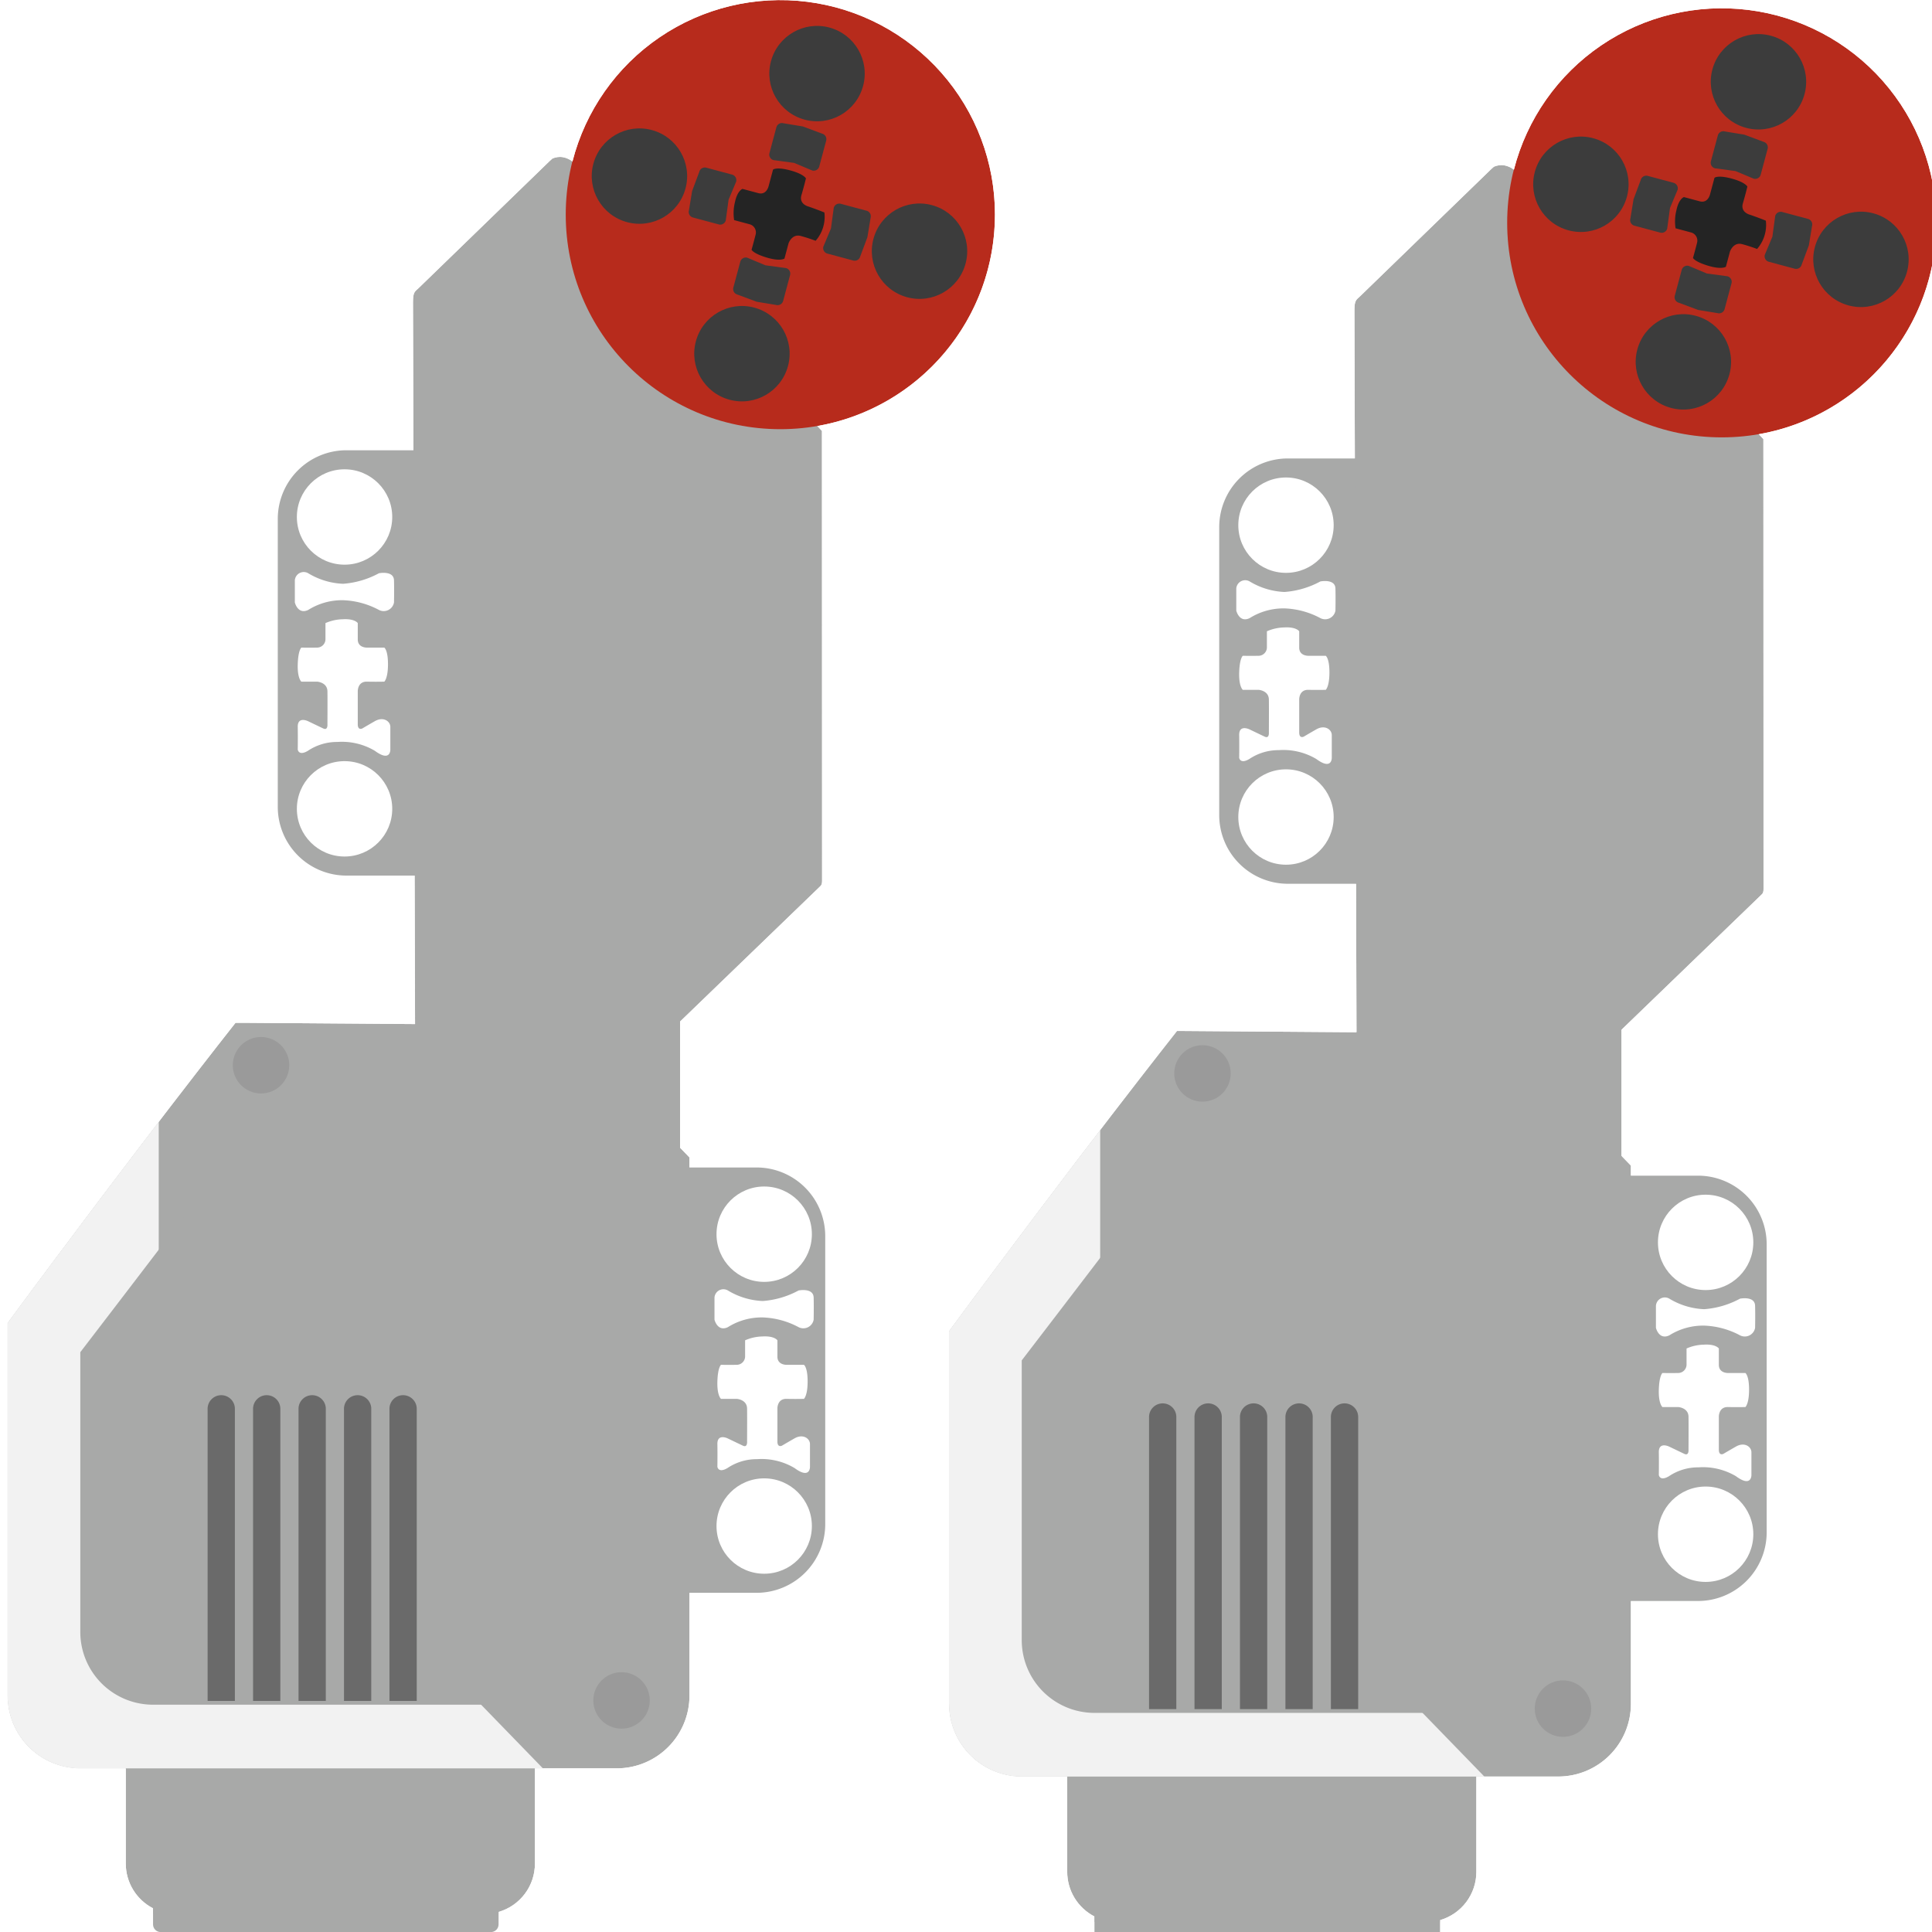 <?xml version="1.0" encoding="UTF-8" standalone="no"?>
<svg
   xmlns:dc="http://purl.org/dc/elements/1.1/"
   xmlns:cc="http://creativecommons.org/ns#"
   xmlns:rdf="http://www.w3.org/1999/02/22-rdf-syntax-ns#"
   xmlns:svg="http://www.w3.org/2000/svg"
   xmlns="http://www.w3.org/2000/svg"
   xmlns:sodipodi="http://sodipodi.sourceforge.net/DTD/sodipodi-0.dtd"
   xmlns:inkscape="http://www.inkscape.org/namespaces/inkscape"
   viewBox="2135.306 6140.141 153.634 153.634"
   version="1.1"
   id="svg7024"
   sodipodi:docname="Large Motors.svg"
   width="153.634"
   height="153.634"
   inkscape:version="0.91 r13725"
   inkscape:export-filename="/Users/sam/pxt-ev3/libs/core/jres/icons/dualMotorLarge-icon.png"
   inkscape:export-xdpi="74.983398"
   inkscape:export-ydpi="74.983398">
  <sodipodi:namedview
     pagecolor="#ffffff"
     bordercolor="#666666"
     borderopacity="1"
     objecttolerance="10"
     gridtolerance="10"
     guidetolerance="10"
     inkscape:pageopacity="0"
     inkscape:pageshadow="2"
     inkscape:window-width="2560"
     inkscape:window-height="1395"
     id="namedview7026"
     showgrid="false"
     inkscape:zoom="3.0722366"
     inkscape:cx="-73.361033"
     inkscape:cy="76.817002"
     inkscape:window-x="0"
     inkscape:window-y="1"
     inkscape:window-maximized="1"
     inkscape:current-layer="svg7024" />
  <defs
     id="defs6971">
    <style
       id="style6897">
      .cls-1 {
        fill: #a8a9a8;
      }

      .cls-2 {
        clip-path: url(#clip-path);
      }

      .cls-3 {
        fill: #fff;
      }

      .cls-4 {
        clip-path: url(#clip-path-2);
      }

      .cls-5 {
        fill: #f2f2f2;
      }

      .cls-6 {
        clip-path: url(#clip-path-3);
      }

      .cls-7 {
        fill: #6a6a6a;
      }

      .cls-8 {
        fill: #9a9a9a;
      }

      .cls-9 {
        fill: #b72b1c;
      }

      .cls-10 {
        fill: #3c3c3c;
      }

      .cls-11 {
        fill: #242424;
      }

      .cls-12 {
        filter: url(#rød);
      }

      .cls-13 {
        filter: url(#Path_4);
      }

      .cls-14 {
        filter: url(#Path_1-2);
      }

      .cls-15 {
        filter: url(#Path_2);
      }

      .cls-16 {
        filter: url(#Path_1);
      }

      .cls-17 {
        filter: url(#Path_34);
      }
    </style>
    <clipPath
       id="clip-path">
      <path
         id="Union_6"
         data-name="Union 6"
         class="cls-1"
         d="M 0,136.571 A 17.07,17.07 0 0 1 14.122,119.759 L 13.757,119.371 13.747,83.6 c 0,-0.419 0.142,-0.4 0.392,-0.673 L 25.043,72.4 V 62.372 l -0.75,-0.775 V 60.8 H 17.5 a 4,4 0 0 1 -4,-4 V 30.978 a 4,4 0 0 1 4,-4 h 6.793 V 18.8 a 5.784,5.784 0 0 1 5.784,-5.784 h 6.508 V 5.446 A 4,4 0 0 1 39.477,1.6 v -1 A 0.607,0.607 0 0 1 40.084,0 h 26.262 a 0.607,0.607 0 0 1 0.607,0.607 v 1.282 a 4,4 0 0 1 2.169,3.557 v 7.569 h 3.615 A 5.784,5.784 0 0 1 78.521,18.8 V 48.44 C 68.153,62.5 60.394,72.305 60.394,72.305 H 59.8 c 0,0 -7.092,-0.053 -13.682,-0.1 l 0.034,11.8 h 6.882 a 4,4 0 0 1 4,4 v 25.826 a 4,4 0 0 1 -4,4 h -6.785 l 0.034,11.775 c 0,0.838 -0.155,0.838 -0.462,1.137 l -10.415,10.099 -0.212,0.191 A 1.518,1.518 0 0 1 33.6,140.8 17.067,17.067 0 0 1 0,136.571 Z"
         inkscape:connector-curvature="0"
         style="fill:#a8a9a8" />
    </clipPath>
    <filter
       id="Path_34"
       x="2168.891"
       y="6138.587"
       width="38.537"
       height="21.907"
       filterUnits="userSpaceOnUse">
      <feOffset
         input="SourceAlpha"
         id="feOffset6901" />
      <feGaussianBlur
         stdDeviation="1"
         result="blur"
         id="feGaussianBlur6903" />
      <feFlood
         flood-opacity="0.502"
         id="feFlood6905" />
      <feComposite
         operator="in"
         in2="blur"
         id="feComposite6907"
         result="result1" />
      <feComposite
         in="SourceGraphic"
         in2="result1"
         id="feComposite6909" />
    </filter>
    <filter
       id="Path_1"
       x="2146.053"
       y="6207.134"
       width="38.537"
       height="77.177"
       filterUnits="userSpaceOnUse">
      <feOffset
         input="SourceAlpha"
         id="feOffset6912" />
      <feGaussianBlur
         stdDeviation="1"
         result="blur-2"
         id="feGaussianBlur6914" />
      <feFlood
         flood-opacity="0.502"
         id="feFlood6916" />
      <feComposite
         operator="in"
         in2="blur-2"
         id="feComposite6918"
         result="result1" />
      <feComposite
         in="SourceGraphic"
         in2="result1"
         id="feComposite6920" />
    </filter>
    <filter
       id="Path_2"
       x="2157.349"
       y="6198.806"
       width="27.029"
       height="28.403"
       filterUnits="userSpaceOnUse">
      <feOffset
         input="SourceAlpha"
         id="feOffset6923" />
      <feGaussianBlur
         stdDeviation="1"
         result="blur-3"
         id="feGaussianBlur6925" />
      <feFlood
         flood-opacity="0.502"
         id="feFlood6927" />
      <feComposite
         operator="in"
         in2="blur-3"
         id="feComposite6929"
         result="result1" />
      <feComposite
         in="SourceGraphic"
         in2="result1"
         id="feComposite6931" />
    </filter>
    <filter
       id="Path_1-2"
       x="2156.6"
       y="6150.155"
       width="60.229"
       height="65.29"
       filterUnits="userSpaceOnUse">
      <feOffset
         input="SourceAlpha"
         id="feOffset6934" />
      <feGaussianBlur
         stdDeviation="1"
         result="blur-4"
         id="feGaussianBlur6936" />
      <feFlood
         flood-opacity="0.502"
         id="feFlood6938" />
      <feComposite
         operator="in"
         in2="blur-4"
         id="feComposite6940"
         result="result1" />
      <feComposite
         in="SourceGraphic"
         in2="result1"
         id="feComposite6942" />
    </filter>
    <clipPath
       id="clip-path-2">
      <path
         id="Path_9"
         data-name="Path 9"
         class="cls-1"
         d="m 5.784,0 h 42.66 a 5.784,5.784 0 0 1 5.784,5.784 v 29.64 C 43.86,49.487 36.1,59.29 36.1,59.29 h -0.595 c 0,0 -19.462,-0.147 -23.864,-0.147 A 2.28,2.28 0 0 1 9.263,58.158 L 0,48.582 V 5.784 A 5.784,5.784 0 0 1 5.784,0 Z"
         inkscape:connector-curvature="0"
         style="fill:#a8a9a8" />
    </clipPath>
    <filter
       id="Path_4"
       x="2162.384"
       y="6155.217"
       width="48.66"
       height="54.444"
       filterUnits="userSpaceOnUse">
      <feOffset
         input="SourceAlpha"
         id="feOffset6947" />
      <feGaussianBlur
         stdDeviation="1"
         result="blur-5"
         id="feGaussianBlur6949" />
      <feFlood
         flood-opacity="0.502"
         id="feFlood6951" />
      <feComposite
         operator="in"
         in2="blur-5"
         id="feComposite6953"
         result="result1" />
      <feComposite
         in="SourceGraphic"
         in2="result1"
         id="feComposite6955" />
    </filter>
    <clipPath
       id="clip-path-3">
      <path
         id="Path_10"
         data-name="Path 10"
         class="cls-1"
         d="M 5.784,0 H 36.875 A 5.784,5.784 0 0 1 42.66,5.784 V 28.032 C 34.013,39.3 27.1,48.444 27.1,48.444 H 5.784 A 5.784,5.784 0 0 1 0,42.66 V 5.784 A 5.784,5.784 0 0 1 5.784,0 Z"
         inkscape:connector-curvature="0"
         style="fill:#a8a9a8" />
    </clipPath>
    <filter
       id="rød"
       x="2132.306"
       y="6256.646"
       width="40.129"
       height="40.129"
       filterUnits="userSpaceOnUse">
      <feOffset
         input="SourceAlpha"
         id="feOffset6960" />
      <feGaussianBlur
         stdDeviation="1"
         result="blur-6"
         id="feGaussianBlur6962" />
      <feFlood
         flood-opacity="0.502"
         id="feFlood6964" />
      <feComposite
         operator="in"
         in2="blur-6"
         id="feComposite6966"
         result="result1" />
      <feComposite
         in="SourceGraphic"
         in2="result1"
         id="feComposite6968" />
    </filter>
  </defs>
  <g
     id="Large_Motor"
     data-name="Large Motor"
     transform="matrix(-1,0,0,-1,3003.735,6879.921)">
    <g
       id="Mask_Group_6"
       data-name="Mask Group 6"
       class="cls-2"
       transform="translate(789.306,586.141)"
       clip-path="url(#clip-path)">
      <g
         id="Large_motor-2"
         data-name="Large motor"
         transform="translate(-1.623,0)">
        <path
           id="Path_45"
           data-name="Path 45"
           class="cls-1"
           d="m 5.461,0 5.612,0 a 5.461,5.461 0 0 1 5.461,5.461 l 0,22.9 a 5.461,5.461 0 0 1 -5.461,5.461 l -5.612,0 A 5.461,5.461 0 0 1 0,28.365 L 0,5.461 A 5.461,5.461 0 0 1 5.461,0 Z"
           transform="translate(42.123,84.012)"
           inkscape:connector-curvature="0"
           style="fill:#a8a9a8" />
        <circle
           id="Ellipse_2"
           data-name="Ellipse 2"
           class="cls-3"
           cx="3.792"
           cy="3.792"
           transform="translate(49.555,85.528)"
           r="3.792"
           style="fill:#ffffff" />
        <circle
           id="Ellipse_1"
           data-name="Ellipse 1"
           class="cls-3"
           cx="3.792"
           cy="3.792"
           transform="translate(49.555,108.736)"
           r="3.792"
           style="fill:#ffffff" />
        <path
           id="Path_36"
           data-name="Path 36"
           class="cls-1"
           d="m 0.607,0 26.262,0 a 0.607,0.607 0 0 1 0.607,0.607 l 0,5.293 a 0.607,0.607 0 0 1 -0.607,0.607 l -26.262,0 A 0.607,0.607 0 0 1 0,5.9 L 0,0.607 A 0.607,0.607 0 0 1 0.607,0 Z"
           transform="translate(41.1,0)"
           inkscape:connector-curvature="0"
           style="fill:#a8a9a8" />
        <g
           class="cls-17"
           transform="translate(-2133.68,-6140.14)"
           id="g6978"
           style="filter:url(#Path_34)">
          <path
             id="Path_34-2"
             data-name="Path 34"
             class="cls-1"
             d="M 0.607,0 31.93,0 a 0.607,0.607 0 0 1 0.607,0.607 l 0,14.693 a 0.607,0.607 0 0 1 -0.607,0.607 l -31.323,0 A 0.607,0.607 0 0 1 0,15.3 L 0,0.607 A 0.607,0.607 0 0 1 0.607,0 Z"
             transform="translate(2171.89,6141.59)"
             inkscape:connector-curvature="0"
             style="fill:#a8a9a8" />
        </g>
        <path
           id="Path_2-2"
           data-name="Path 2"
           class="cls-3"
           d="m 5610.158,939.234 a 4.151,4.151 0 0 1 -2.342,0.705 5.131,5.131 0 0 1 -2.988,-0.705 c -1.257,-0.931 -1.229,0.1 -1.229,0.1 l 0,1.8 c 0,0.45 0.553,0.846 1.229,0.459 0.676,-0.387 1,-0.581 1,-0.581 0,0 0.361,-0.184 0.361,0.335 l 0,2.62 c 0,0 0.021,0.786 -0.73,0.768 -0.751,-0.018 -1.38,0 -1.38,0 0,0 -0.293,0.248 -0.293,1.385 0,1.137 0.293,1.322 0.293,1.322 l 1.38,0 c 0,0 0.73,-0.024 0.73,0.649 l 0,1.3 c 0,0 0.227,0.359 1.169,0.306 a 3.6,3.6 0 0 0 1.4,-0.306 l 0,-1.3 a 0.67,0.67 0 0 1 0.66,-0.649 c 0.631,-0.01 1.257,0 1.257,0 0,0 0.252,-0.191 0.287,-1.322 0.035,-1.131 -0.287,-1.385 -0.287,-1.385 l -1.257,0 c 0,0 -0.805,-0.052 -0.817,-0.768 -0.012,-0.716 0,-2.62 0,-2.62 0,0 -0.047,-0.515 0.332,-0.335 0.379,0.18 1.215,0.581 1.215,0.581 0,0 0.83,0.407 0.814,-0.459 -0.016,-0.866 0,-1.8 0,-1.8 0,0 -0.072,-0.534 -0.804,-0.1 z"
           transform="translate(-5553.893,-845.301)"
           inkscape:connector-curvature="0"
           style="fill:#ffffff" />
        <path
           id="Path_3"
           data-name="Path 3"
           class="cls-3"
           d="m 5601.9,1015.336 a 0.83,0.83 0 0 1 1.2,-0.594 6.516,6.516 0 0 0 2.85,0.772 5.05,5.05 0 0 0 2.768,-0.772 c 0.829,-0.4 1.067,0.594 1.067,0.594 l 0,1.76 a 0.71,0.71 0 0 1 -1.067,0.561 5.791,5.791 0 0 0 -2.768,-0.837 7.06,7.06 0 0 0 -2.85,0.837 c 0,0 -1.178,0.239 -1.2,-0.561 -0.022,-0.8 0,-1.76 0,-1.76 z"
           transform="translate(-5552.485,-909.604)"
           inkscape:connector-curvature="0"
           style="fill:#ffffff" />
        <g
           class="cls-16"
           transform="translate(-2133.68,-6140.14)"
           id="g6983"
           style="filter:url(#Path_1)">
          <path
             id="Path_1-3"
             data-name="Path 1"
             class="cls-1"
             d="M 0.016,8.513 13.42,-4.416 31.991,-3.746 32.162,55.2 c 0,0.838 -0.155,0.838 -0.462,1.137 l -10.416,10.096 -0.212,0.19 c -0.584,0.4 -1.987,-0.115 -1.987,-0.952 L -0.364,44.961 -0.375,9.187 c 0,-0.419 0.142,-0.402 0.391,-0.674 z"
             transform="translate(2149.43,6214.55)"
             inkscape:connector-curvature="0"
             style="fill:#a8a9a8" />
        </g>
        <g
           class="cls-15"
           transform="translate(-2133.68,-6140.14)"
           id="g6986"
           style="filter:url(#Path_2)">
          <path
             id="Path_2-3"
             data-name="Path 2"
             class="cls-1"
             d="m 1484.037,521.285 0,17.253 c 0,0 0.019,0.845 0.3,1.121 0.281,0.276 3.516,3.626 3.516,3.626 a 1.566,1.566 0 0 0 1.157,0.4 c 0.758,-0.025 11.627,0 11.627,0 l 4.429,-4.7 0,-7.963 -10.662,-0.567 z"
             transform="translate(676.31,5680.52)"
             inkscape:connector-curvature="0"
             style="fill:#a8a9a8" />
        </g>
        <g
           id="Group_4"
           data-name="Group 4"
           transform="translate(15.123,26.978)">
          <path
             id="Path_44"
             data-name="Path 44"
             class="cls-1"
             d="m 5.461,0 5.612,0 a 5.461,5.461 0 0 1 5.461,5.461 l 0,22.9 a 5.461,5.461 0 0 1 -5.461,5.461 l -5.612,0 A 5.461,5.461 0 0 1 0,28.365 L 0,5.461 A 5.461,5.461 0 0 1 5.461,0 Z"
             inkscape:connector-curvature="0"
             style="fill:#a8a9a8" />
          <circle
             id="Ellipse_3"
             data-name="Ellipse 3"
             class="cls-3"
             cx="3.792"
             cy="3.792"
             transform="translate(1.062,1.517)"
             r="3.792"
             style="fill:#ffffff" />
          <circle
             id="Ellipse_4"
             data-name="Ellipse 4"
             class="cls-3"
             cx="3.792"
             cy="3.792"
             transform="translate(1.062,24.725)"
             r="3.792"
             style="fill:#ffffff" />
          <path
             id="Path_5"
             data-name="Path 5"
             class="cls-3"
             d="m 5610.158,939.234 a 4.151,4.151 0 0 1 -2.342,0.705 5.131,5.131 0 0 1 -2.988,-0.705 c -1.257,-0.931 -1.229,0.1 -1.229,0.1 l 0,1.8 c 0,0.45 0.553,0.846 1.229,0.459 0.676,-0.387 1,-0.581 1,-0.581 0,0 0.361,-0.184 0.361,0.335 l 0,2.62 c 0,0 0.021,0.786 -0.73,0.768 -0.751,-0.018 -1.38,0 -1.38,0 0,0 -0.293,0.248 -0.293,1.385 0,1.137 0.293,1.322 0.293,1.322 l 1.38,0 c 0,0 0.73,-0.024 0.73,0.649 l 0,1.3 c 0,0 0.227,0.359 1.169,0.306 a 3.6,3.6 0 0 0 1.4,-0.306 l 0,-1.3 a 0.67,0.67 0 0 1 0.66,-0.649 c 0.631,-0.01 1.257,0 1.257,0 0,0 0.252,-0.191 0.287,-1.322 0.035,-1.131 -0.287,-1.385 -0.287,-1.385 l -1.257,0 c 0,0 -0.805,-0.052 -0.817,-0.768 -0.012,-0.716 0,-2.62 0,-2.62 0,0 -0.047,-0.515 0.332,-0.335 0.379,0.18 1.215,0.581 1.215,0.581 0,0 0.83,0.407 0.814,-0.459 -0.016,-0.866 0,-1.8 0,-1.8 0,0 -0.072,-0.534 -0.804,-0.1 z"
             transform="translate(-5602.386,-929.312)"
             inkscape:connector-curvature="0"
             style="fill:#ffffff" />
          <path
             id="Path_6"
             data-name="Path 6"
             class="cls-3"
             d="m 5601.9,1015.336 a 0.83,0.83 0 0 1 1.2,-0.594 6.516,6.516 0 0 0 2.85,0.772 5.05,5.05 0 0 0 2.768,-0.772 c 0.829,-0.4 1.067,0.594 1.067,0.594 l 0,1.76 a 0.71,0.71 0 0 1 -1.067,0.561 5.791,5.791 0 0 0 -2.768,-0.837 7.06,7.06 0 0 0 -2.85,0.837 c 0,0 -1.178,0.239 -1.2,-0.561 -0.022,-0.8 0,-1.76 0,-1.76 z"
             transform="translate(-5600.979,-993.616)"
             inkscape:connector-curvature="0"
             style="fill:#ffffff" />
        </g>
        <g
           class="cls-14"
           transform="translate(-2133.68,-6140.14)"
           id="g6995"
           style="filter:url(#Path_1-2)">
          <path
             id="Path_1-4"
             data-name="Path 1"
             class="cls-1"
             d="m 5.784,0 42.66,0 a 5.784,5.784 0 0 1 5.784,5.784 l 0,29.64 C 43.86,49.487 36.1,59.29 36.1,59.29 l -0.595,0 c 0,0 -19.462,-0.147 -23.864,-0.147 A 2.28,2.28 0 0 1 9.263,58.158 L 0,48.582 0,5.784 A 5.784,5.784 0 0 1 5.784,0 Z"
             transform="translate(2159.6,6153.16)"
             inkscape:connector-curvature="0"
             style="fill:#a8a9a8" />
        </g>
        <g
           id="hvid"
           transform="translate(25.916,13.015)">
          <g
             id="Mask_Group_1"
             data-name="Mask Group 1"
             class="cls-4"
             clip-path="url(#clip-path-2)">
            <path
               id="hvid-2"
               data-name="hvid"
               class="cls-5"
               d="m 1498.578,449.051 7.155,7.37 23.789,31.08 0,14.857 13.063,-16.131 0,-31.221 -0.993,-7.691 z"
               transform="translate(-1487.315,-449.455)"
               inkscape:connector-curvature="0"
               style="fill:#f2f2f2" />
          </g>
        </g>
        <g
           class="cls-13"
           transform="translate(-2133.68,-6140.14)"
           id="g7001"
           style="filter:url(#Path_4)">
          <path
             id="Path_4-2"
             data-name="Path 4"
             class="cls-1"
             d="m 5.784,0 31.091,0 a 5.784,5.784 0 0 1 5.785,5.784 l 0,22.248 C 34.013,39.3 27.1,48.444 27.1,48.444 l -21.316,0 A 5.784,5.784 0 0 1 0,42.66 L 0,5.784 A 5.784,5.784 0 0 1 5.784,0 Z"
             transform="translate(2165.38,6158.22)"
             inkscape:connector-curvature="0"
             style="fill:#a8a9a8" />
        </g>
        <g
           id="Group_3"
           data-name="Group 3"
           transform="translate(31.7,18.38)">
          <g
             id="Mask_Group_2"
             data-name="Mask Group 2"
             class="cls-6"
             clip-path="url(#clip-path-3)">
            <path
               id="Union_1"
               data-name="Union 1"
               class="cls-7"
               d="m 14.461,28.56 0,-27.475 a 1.085,1.085 0 1 1 2.169,0 l 0,27.475 a 1.085,1.085 0 1 1 -2.169,0 z m -3.615,0 0,-27.475 a 1.085,1.085 0 1 1 2.169,0 l 0,27.475 a 1.085,1.085 0 1 1 -2.169,0 z m -3.615,0 0,-27.475 a 1.085,1.085 0 1 1 2.169,0 l 0,27.475 a 1.085,1.085 0 1 1 -2.169,0 z m -3.615,0 0,-27.475 a 1.085,1.085 0 1 1 2.169,0 l 0,27.475 a 1.085,1.085 0 1 1 -2.169,0 z M 0,28.56 0,1.085 a 1.085,1.085 0 1 1 2.169,0 l 0,27.475 A 1.085,1.085 0 1 1 0,28.56 Z"
               transform="translate(15.907,-5.365)"
               inkscape:connector-curvature="0"
               style="fill:#6a6a6a" />
          </g>
        </g>
        <circle
           id="Ellipse_1-2"
           data-name="Ellipse 1"
           class="cls-8"
           cx="2.245"
           cy="2.245"
           transform="translate(29.076,16.175)"
           r="2.245"
           style="fill:#9a9a9a" />
        <circle
           id="Ellipse_2-2"
           data-name="Ellipse 2"
           class="cls-8"
           cx="2.245"
           cy="2.245"
           transform="translate(57.744,66.686)"
           r="2.245"
           style="fill:#9a9a9a" />
        <g
           class="cls-12"
           transform="translate(-2133.68,-6140.14)"
           id="g7009">
          <circle
             id="rød-2"
             data-name="rød"
             class="cls-9"
             cx="17.064"
             cy="17.064"
             transform="translate(2135.31,6259.65)"
             r="17.064"
             style="fill:#b72b1c" />
        </g>
        <g
           id="Group_2"
           data-name="Group 2"
           transform="matrix(0.966,0.259,-0.259,0.966,7.93,117.883)">
          <circle
             id="Ellipse_4-2"
             data-name="Ellipse 4"
             class="cls-10"
             cx="3.792"
             cy="3.792"
             transform="translate(11.528,0)"
             r="3.792"
             style="fill:#3c3c3c" />
          <circle
             id="Ellipse_7"
             data-name="Ellipse 7"
             class="cls-10"
             cx="3.792"
             cy="3.792"
             transform="translate(23.056,11.528)"
             r="3.792"
             style="fill:#3c3c3c" />
          <circle
             id="Ellipse_5"
             data-name="Ellipse 5"
             class="cls-10"
             cx="3.792"
             cy="3.792"
             transform="translate(11.528,23.056)"
             r="3.792"
             style="fill:#3c3c3c" />
          <circle
             id="Ellipse_6"
             data-name="Ellipse 6"
             class="cls-10"
             cx="3.792"
             cy="3.792"
             transform="translate(0,11.528)"
             r="3.792"
             style="fill:#3c3c3c" />
          <path
             id="Path_4-3"
             data-name="Path 4"
             class="cls-11"
             d="m 2.4,1.566 c 0,0 0.021,0.786 -0.73,0.768 -0.751,-0.018 -1.38,0 -1.38,0 0,0 -0.29,0.248 -0.29,1.385 0,1.137 0.294,1.322 0.294,1.322 l 1.38,0 c 0,0 0.73,-0.024 0.73,0.649 0,0.673 0,1.3 0,1.3 0,0 0.227,0.359 1.17,0.306 a 3.594,3.594 0 0 0 1.4,-0.306 l 0,-1.3 a 0.67,0.67 0 0 1 0.66,-0.649 c 0.631,-0.01 1.257,0 1.257,0 0,0 0.253,-0.191 0.287,-1.322 C 7.212,2.588 6.891,2.333 6.891,2.333 l -1.253,0 c 0,0 -0.806,-0.052 -0.818,-0.768 A 12.478,12.478 0 0 1 4.884,0.305 2.9,2.9 0 0 0 2.529,0.213 C 2.45,0.819 2.4,1.566 2.4,1.566 Z"
             transform="matrix(0,-1,1,0,11.68,18.863)"
             inkscape:connector-curvature="0"
             style="fill:#242424" />
          <path
             id="Path_5-2"
             data-name="Path 5"
             class="cls-10"
             d="M 0.455,0.155 2.016,0 3.64,0.155 A 0.455,0.455 0 0 1 4.1,0.61 l 0,2.124 A 0.455,0.455 0 0 1 3.645,3.189 L 2.094,2.979 0.46,3.189 A 0.455,0.455 0 0 1 0,2.734 L 0,0.61 A 0.455,0.455 0 0 1 0.455,0.155 Z"
             transform="translate(13.241,8.084)"
             inkscape:connector-curvature="0"
             style="fill:#3c3c3c" />
          <path
             id="Path_7"
             data-name="Path 7"
             class="cls-10"
             d="M 0.455,0.155 2.016,0 3.64,0.155 A 0.455,0.455 0 0 1 4.1,0.61 l 0,2.124 A 0.455,0.455 0 0 1 3.645,3.189 L 2.094,2.979 0.46,3.189 A 0.455,0.455 0 0 1 0,2.734 L 0,0.61 A 0.455,0.455 0 0 1 0.455,0.155 Z"
             transform="matrix(0,-1,1,0,8.082,17.338)"
             inkscape:connector-curvature="0"
             style="fill:#3c3c3c" />
          <path
             id="Path_6-2"
             data-name="Path 6"
             class="cls-10"
             d="M 0.455,0.155 2.016,0 3.64,0.155 A 0.455,0.455 0 0 1 4.1,0.61 l 0,2.124 A 0.455,0.455 0 0 1 3.645,3.189 L 2.094,2.979 0.46,3.189 A 0.455,0.455 0 0 1 0,2.734 L 0,0.61 A 0.455,0.455 0 0 1 0.455,0.155 Z"
             transform="matrix(-1,0,0,-1,17.336,22.497)"
             inkscape:connector-curvature="0"
             style="fill:#3c3c3c" />
          <path
             id="Path_8"
             data-name="Path 8"
             class="cls-10"
             d="M 0.455,0.155 2.016,0 3.64,0.155 A 0.455,0.455 0 0 1 4.1,0.61 l 0,2.124 A 0.455,0.455 0 0 1 3.645,3.189 L 2.094,2.979 0.46,3.189 A 0.455,0.455 0 0 1 0,2.734 L 0,0.61 A 0.455,0.455 0 0 1 0.455,0.155 Z"
             transform="matrix(0,1,-1,0,22.495,13.242)"
             inkscape:connector-curvature="0"
             style="fill:#3c3c3c" />
        </g>
      </g>
    </g>
  </g>
  <g
     transform="matrix(-1,0,0,-1,3078.599,6880.572)"
     data-name="Large Motor"
     id="g4220">
    <g
       clip-path="url(#clip-path)"
       transform="translate(789.306,586.141)"
       class="cls-2"
       data-name="Mask Group 6"
       id="g4222">
      <g
         transform="translate(-1.623,0)"
         data-name="Large motor"
         id="g4224">
        <path
           style="fill:#a8a9a8"
           inkscape:connector-curvature="0"
           transform="translate(42.123,84.012)"
           d="m 5.461,0 5.612,0 a 5.461,5.461 0 0 1 5.461,5.461 l 0,22.9 a 5.461,5.461 0 0 1 -5.461,5.461 l -5.612,0 A 5.461,5.461 0 0 1 0,28.365 L 0,5.461 A 5.461,5.461 0 0 1 5.461,0 Z"
           class="cls-1"
           data-name="Path 45"
           id="path4226" />
        <circle
           style="fill:#ffffff"
           r="3.792"
           transform="translate(49.555,85.528)"
           cy="3.792"
           cx="3.792"
           class="cls-3"
           data-name="Ellipse 2"
           id="circle4228" />
        <circle
           style="fill:#ffffff"
           r="3.792"
           transform="translate(49.555,108.736)"
           cy="3.792"
           cx="3.792"
           class="cls-3"
           data-name="Ellipse 1"
           id="circle4230" />
        <path
           style="fill:#a8a9a8"
           inkscape:connector-curvature="0"
           transform="translate(41.1,0)"
           d="m 0.607,0 26.262,0 a 0.607,0.607 0 0 1 0.607,0.607 l 0,5.293 a 0.607,0.607 0 0 1 -0.607,0.607 l -26.262,0 A 0.607,0.607 0 0 1 0,5.9 L 0,0.607 A 0.607,0.607 0 0 1 0.607,0 Z"
           class="cls-1"
           data-name="Path 36"
           id="path4232" />
        <g
           style="filter:url(#Path_34)"
           id="g4234"
           transform="translate(-2133.68,-6140.14)"
           class="cls-17">
          <path
             style="fill:#a8a9a8"
             inkscape:connector-curvature="0"
             transform="translate(2171.89,6141.59)"
             d="M 0.607,0 31.93,0 a 0.607,0.607 0 0 1 0.607,0.607 l 0,14.693 a 0.607,0.607 0 0 1 -0.607,0.607 l -31.323,0 A 0.607,0.607 0 0 1 0,15.3 L 0,0.607 A 0.607,0.607 0 0 1 0.607,0 Z"
             class="cls-1"
             data-name="Path 34"
             id="path4236" />
        </g>
        <path
           style="fill:#ffffff"
           inkscape:connector-curvature="0"
           transform="translate(-5553.893,-845.301)"
           d="m 5610.158,939.234 a 4.151,4.151 0 0 1 -2.342,0.705 5.131,5.131 0 0 1 -2.988,-0.705 c -1.257,-0.931 -1.229,0.1 -1.229,0.1 l 0,1.8 c 0,0.45 0.553,0.846 1.229,0.459 0.676,-0.387 1,-0.581 1,-0.581 0,0 0.361,-0.184 0.361,0.335 l 0,2.62 c 0,0 0.021,0.786 -0.73,0.768 -0.751,-0.018 -1.38,0 -1.38,0 0,0 -0.293,0.248 -0.293,1.385 0,1.137 0.293,1.322 0.293,1.322 l 1.38,0 c 0,0 0.73,-0.024 0.73,0.649 l 0,1.3 c 0,0 0.227,0.359 1.169,0.306 a 3.6,3.6 0 0 0 1.4,-0.306 l 0,-1.3 a 0.67,0.67 0 0 1 0.66,-0.649 c 0.631,-0.01 1.257,0 1.257,0 0,0 0.252,-0.191 0.287,-1.322 0.035,-1.131 -0.287,-1.385 -0.287,-1.385 l -1.257,0 c 0,0 -0.805,-0.052 -0.817,-0.768 -0.012,-0.716 0,-2.62 0,-2.62 0,0 -0.047,-0.515 0.332,-0.335 0.379,0.18 1.215,0.581 1.215,0.581 0,0 0.83,0.407 0.814,-0.459 -0.016,-0.866 0,-1.8 0,-1.8 0,0 -0.072,-0.534 -0.804,-0.1 z"
           class="cls-3"
           data-name="Path 2"
           id="path4238" />
        <path
           style="fill:#ffffff"
           inkscape:connector-curvature="0"
           transform="translate(-5552.485,-909.604)"
           d="m 5601.9,1015.336 a 0.83,0.83 0 0 1 1.2,-0.594 6.516,6.516 0 0 0 2.85,0.772 5.05,5.05 0 0 0 2.768,-0.772 c 0.829,-0.4 1.067,0.594 1.067,0.594 l 0,1.76 a 0.71,0.71 0 0 1 -1.067,0.561 5.791,5.791 0 0 0 -2.768,-0.837 7.06,7.06 0 0 0 -2.85,0.837 c 0,0 -1.178,0.239 -1.2,-0.561 -0.022,-0.8 0,-1.76 0,-1.76 z"
           class="cls-3"
           data-name="Path 3"
           id="path4240" />
        <g
           style="filter:url(#Path_1)"
           id="g4242"
           transform="translate(-2133.68,-6140.14)"
           class="cls-16">
          <path
             style="fill:#a8a9a8"
             inkscape:connector-curvature="0"
             transform="translate(2149.43,6214.55)"
             d="M 0.016,8.513 13.42,-4.416 31.991,-3.746 32.162,55.2 c 0,0.838 -0.155,0.838 -0.462,1.137 l -10.416,10.096 -0.212,0.19 c -0.584,0.4 -1.987,-0.115 -1.987,-0.952 L -0.364,44.961 -0.375,9.187 c 0,-0.419 0.142,-0.402 0.391,-0.674 z"
             class="cls-1"
             data-name="Path 1"
             id="path4244" />
        </g>
        <g
           style="filter:url(#Path_2)"
           id="g4246"
           transform="translate(-2133.68,-6140.14)"
           class="cls-15">
          <path
             style="fill:#a8a9a8"
             inkscape:connector-curvature="0"
             transform="translate(676.31,5680.52)"
             d="m 1484.037,521.285 0,17.253 c 0,0 0.019,0.845 0.3,1.121 0.281,0.276 3.516,3.626 3.516,3.626 a 1.566,1.566 0 0 0 1.157,0.4 c 0.758,-0.025 11.627,0 11.627,0 l 4.429,-4.7 0,-7.963 -10.662,-0.567 z"
             class="cls-1"
             data-name="Path 2"
             id="path4248" />
        </g>
        <g
           transform="translate(15.123,26.978)"
           data-name="Group 4"
           id="g4250">
          <path
             style="fill:#a8a9a8"
             inkscape:connector-curvature="0"
             d="m 5.461,0 5.612,0 a 5.461,5.461 0 0 1 5.461,5.461 l 0,22.9 a 5.461,5.461 0 0 1 -5.461,5.461 l -5.612,0 A 5.461,5.461 0 0 1 0,28.365 L 0,5.461 A 5.461,5.461 0 0 1 5.461,0 Z"
             class="cls-1"
             data-name="Path 44"
             id="path4252" />
          <circle
             style="fill:#ffffff"
             r="3.792"
             transform="translate(1.062,1.517)"
             cy="3.792"
             cx="3.792"
             class="cls-3"
             data-name="Ellipse 3"
             id="circle4254" />
          <circle
             style="fill:#ffffff"
             r="3.792"
             transform="translate(1.062,24.725)"
             cy="3.792"
             cx="3.792"
             class="cls-3"
             data-name="Ellipse 4"
             id="circle4256" />
          <path
             style="fill:#ffffff"
             inkscape:connector-curvature="0"
             transform="translate(-5602.386,-929.312)"
             d="m 5610.158,939.234 a 4.151,4.151 0 0 1 -2.342,0.705 5.131,5.131 0 0 1 -2.988,-0.705 c -1.257,-0.931 -1.229,0.1 -1.229,0.1 l 0,1.8 c 0,0.45 0.553,0.846 1.229,0.459 0.676,-0.387 1,-0.581 1,-0.581 0,0 0.361,-0.184 0.361,0.335 l 0,2.62 c 0,0 0.021,0.786 -0.73,0.768 -0.751,-0.018 -1.38,0 -1.38,0 0,0 -0.293,0.248 -0.293,1.385 0,1.137 0.293,1.322 0.293,1.322 l 1.38,0 c 0,0 0.73,-0.024 0.73,0.649 l 0,1.3 c 0,0 0.227,0.359 1.169,0.306 a 3.6,3.6 0 0 0 1.4,-0.306 l 0,-1.3 a 0.67,0.67 0 0 1 0.66,-0.649 c 0.631,-0.01 1.257,0 1.257,0 0,0 0.252,-0.191 0.287,-1.322 0.035,-1.131 -0.287,-1.385 -0.287,-1.385 l -1.257,0 c 0,0 -0.805,-0.052 -0.817,-0.768 -0.012,-0.716 0,-2.62 0,-2.62 0,0 -0.047,-0.515 0.332,-0.335 0.379,0.18 1.215,0.581 1.215,0.581 0,0 0.83,0.407 0.814,-0.459 -0.016,-0.866 0,-1.8 0,-1.8 0,0 -0.072,-0.534 -0.804,-0.1 z"
             class="cls-3"
             data-name="Path 5"
             id="path4258" />
          <path
             style="fill:#ffffff"
             inkscape:connector-curvature="0"
             transform="translate(-5600.979,-993.616)"
             d="m 5601.9,1015.336 a 0.83,0.83 0 0 1 1.2,-0.594 6.516,6.516 0 0 0 2.85,0.772 5.05,5.05 0 0 0 2.768,-0.772 c 0.829,-0.4 1.067,0.594 1.067,0.594 l 0,1.76 a 0.71,0.71 0 0 1 -1.067,0.561 5.791,5.791 0 0 0 -2.768,-0.837 7.06,7.06 0 0 0 -2.85,0.837 c 0,0 -1.178,0.239 -1.2,-0.561 -0.022,-0.8 0,-1.76 0,-1.76 z"
             class="cls-3"
             data-name="Path 6"
             id="path4260" />
        </g>
        <g
           style="filter:url(#Path_1-2)"
           id="g4262"
           transform="translate(-2133.68,-6140.14)"
           class="cls-14">
          <path
             style="fill:#a8a9a8"
             inkscape:connector-curvature="0"
             transform="translate(2159.6,6153.16)"
             d="m 5.784,0 42.66,0 a 5.784,5.784 0 0 1 5.784,5.784 l 0,29.64 C 43.86,49.487 36.1,59.29 36.1,59.29 l -0.595,0 c 0,0 -19.462,-0.147 -23.864,-0.147 A 2.28,2.28 0 0 1 9.263,58.158 L 0,48.582 0,5.784 A 5.784,5.784 0 0 1 5.784,0 Z"
             class="cls-1"
             data-name="Path 1"
             id="path4264" />
        </g>
        <g
           transform="translate(25.916,13.015)"
           id="g4266">
          <g
             clip-path="url(#clip-path-2)"
             class="cls-4"
             data-name="Mask Group 1"
             id="g4268">
            <path
               style="fill:#f2f2f2"
               inkscape:connector-curvature="0"
               transform="translate(-1487.315,-449.455)"
               d="m 1498.578,449.051 7.155,7.37 23.789,31.08 0,14.857 13.063,-16.131 0,-31.221 -0.993,-7.691 z"
               class="cls-5"
               data-name="hvid"
               id="path4270" />
          </g>
        </g>
        <g
           style="filter:url(#Path_4)"
           id="g4272"
           transform="translate(-2133.68,-6140.14)"
           class="cls-13">
          <path
             style="fill:#a8a9a8"
             inkscape:connector-curvature="0"
             transform="translate(2165.38,6158.22)"
             d="m 5.784,0 31.091,0 a 5.784,5.784 0 0 1 5.785,5.784 l 0,22.248 C 34.013,39.3 27.1,48.444 27.1,48.444 l -21.316,0 A 5.784,5.784 0 0 1 0,42.66 L 0,5.784 A 5.784,5.784 0 0 1 5.784,0 Z"
             class="cls-1"
             data-name="Path 4"
             id="path4274" />
        </g>
        <g
           transform="translate(31.7,18.38)"
           data-name="Group 3"
           id="g4276">
          <g
             clip-path="url(#clip-path-3)"
             class="cls-6"
             data-name="Mask Group 2"
             id="g4278">
            <path
               style="fill:#6a6a6a"
               inkscape:connector-curvature="0"
               transform="translate(15.907,-5.365)"
               d="m 14.461,28.56 0,-27.475 a 1.085,1.085 0 1 1 2.169,0 l 0,27.475 a 1.085,1.085 0 1 1 -2.169,0 z m -3.615,0 0,-27.475 a 1.085,1.085 0 1 1 2.169,0 l 0,27.475 a 1.085,1.085 0 1 1 -2.169,0 z m -3.615,0 0,-27.475 a 1.085,1.085 0 1 1 2.169,0 l 0,27.475 a 1.085,1.085 0 1 1 -2.169,0 z m -3.615,0 0,-27.475 a 1.085,1.085 0 1 1 2.169,0 l 0,27.475 a 1.085,1.085 0 1 1 -2.169,0 z M 0,28.56 0,1.085 a 1.085,1.085 0 1 1 2.169,0 l 0,27.475 A 1.085,1.085 0 1 1 0,28.56 Z"
               class="cls-7"
               data-name="Union 1"
               id="path4280" />
          </g>
        </g>
        <circle
           style="fill:#9a9a9a"
           r="2.245"
           transform="translate(29.076,16.175)"
           cy="2.245"
           cx="2.245"
           class="cls-8"
           data-name="Ellipse 1"
           id="circle4282" />
        <circle
           style="fill:#9a9a9a"
           r="2.245"
           transform="translate(57.744,66.686)"
           cy="2.245"
           cx="2.245"
           class="cls-8"
           data-name="Ellipse 2"
           id="circle4284" />
        <g
           id="g4286"
           transform="translate(-2133.68,-6140.14)"
           class="cls-12">
          <circle
             style="fill:#b72b1c"
             r="17.064"
             transform="translate(2135.31,6259.65)"
             cy="17.064"
             cx="17.064"
             class="cls-9"
             data-name="rød"
             id="circle4288" />
        </g>
        <g
           transform="matrix(0.966,0.259,-0.259,0.966,7.93,117.883)"
           data-name="Group 2"
           id="g4290">
          <circle
             style="fill:#3c3c3c"
             r="3.792"
             transform="translate(11.528,0)"
             cy="3.792"
             cx="3.792"
             class="cls-10"
             data-name="Ellipse 4"
             id="circle4292" />
          <circle
             style="fill:#3c3c3c"
             r="3.792"
             transform="translate(23.056,11.528)"
             cy="3.792"
             cx="3.792"
             class="cls-10"
             data-name="Ellipse 7"
             id="circle4294" />
          <circle
             style="fill:#3c3c3c"
             r="3.792"
             transform="translate(11.528,23.056)"
             cy="3.792"
             cx="3.792"
             class="cls-10"
             data-name="Ellipse 5"
             id="circle4296" />
          <circle
             style="fill:#3c3c3c"
             r="3.792"
             transform="translate(0,11.528)"
             cy="3.792"
             cx="3.792"
             class="cls-10"
             data-name="Ellipse 6"
             id="circle4298" />
          <path
             style="fill:#242424"
             inkscape:connector-curvature="0"
             transform="matrix(0,-1,1,0,11.68,18.863)"
             d="m 2.4,1.566 c 0,0 0.021,0.786 -0.73,0.768 -0.751,-0.018 -1.38,0 -1.38,0 0,0 -0.29,0.248 -0.29,1.385 0,1.137 0.294,1.322 0.294,1.322 l 1.38,0 c 0,0 0.73,-0.024 0.73,0.649 0,0.673 0,1.3 0,1.3 0,0 0.227,0.359 1.17,0.306 a 3.594,3.594 0 0 0 1.4,-0.306 l 0,-1.3 a 0.67,0.67 0 0 1 0.66,-0.649 c 0.631,-0.01 1.257,0 1.257,0 0,0 0.253,-0.191 0.287,-1.322 C 7.212,2.588 6.891,2.333 6.891,2.333 l -1.253,0 c 0,0 -0.806,-0.052 -0.818,-0.768 A 12.478,12.478 0 0 1 4.884,0.305 2.9,2.9 0 0 0 2.529,0.213 C 2.45,0.819 2.4,1.566 2.4,1.566 Z"
             class="cls-11"
             data-name="Path 4"
             id="path4300" />
          <path
             style="fill:#3c3c3c"
             inkscape:connector-curvature="0"
             transform="translate(13.241,8.084)"
             d="M 0.455,0.155 2.016,0 3.64,0.155 A 0.455,0.455 0 0 1 4.1,0.61 l 0,2.124 A 0.455,0.455 0 0 1 3.645,3.189 L 2.094,2.979 0.46,3.189 A 0.455,0.455 0 0 1 0,2.734 L 0,0.61 A 0.455,0.455 0 0 1 0.455,0.155 Z"
             class="cls-10"
             data-name="Path 5"
             id="path4302" />
          <path
             style="fill:#3c3c3c"
             inkscape:connector-curvature="0"
             transform="matrix(0,-1,1,0,8.082,17.338)"
             d="M 0.455,0.155 2.016,0 3.64,0.155 A 0.455,0.455 0 0 1 4.1,0.61 l 0,2.124 A 0.455,0.455 0 0 1 3.645,3.189 L 2.094,2.979 0.46,3.189 A 0.455,0.455 0 0 1 0,2.734 L 0,0.61 A 0.455,0.455 0 0 1 0.455,0.155 Z"
             class="cls-10"
             data-name="Path 7"
             id="path4304" />
          <path
             style="fill:#3c3c3c"
             inkscape:connector-curvature="0"
             transform="matrix(-1,0,0,-1,17.336,22.497)"
             d="M 0.455,0.155 2.016,0 3.64,0.155 A 0.455,0.455 0 0 1 4.1,0.61 l 0,2.124 A 0.455,0.455 0 0 1 3.645,3.189 L 2.094,2.979 0.46,3.189 A 0.455,0.455 0 0 1 0,2.734 L 0,0.61 A 0.455,0.455 0 0 1 0.455,0.155 Z"
             class="cls-10"
             data-name="Path 6"
             id="path4306" />
          <path
             style="fill:#3c3c3c"
             inkscape:connector-curvature="0"
             transform="matrix(0,1,-1,0,22.495,13.242)"
             d="M 0.455,0.155 2.016,0 3.64,0.155 A 0.455,0.455 0 0 1 4.1,0.61 l 0,2.124 A 0.455,0.455 0 0 1 3.645,3.189 L 2.094,2.979 0.46,3.189 A 0.455,0.455 0 0 1 0,2.734 L 0,0.61 A 0.455,0.455 0 0 1 0.455,0.155 Z"
             class="cls-10"
             data-name="Path 8"
             id="path4308" />
        </g>
      </g>
    </g>
  </g>
</svg>
